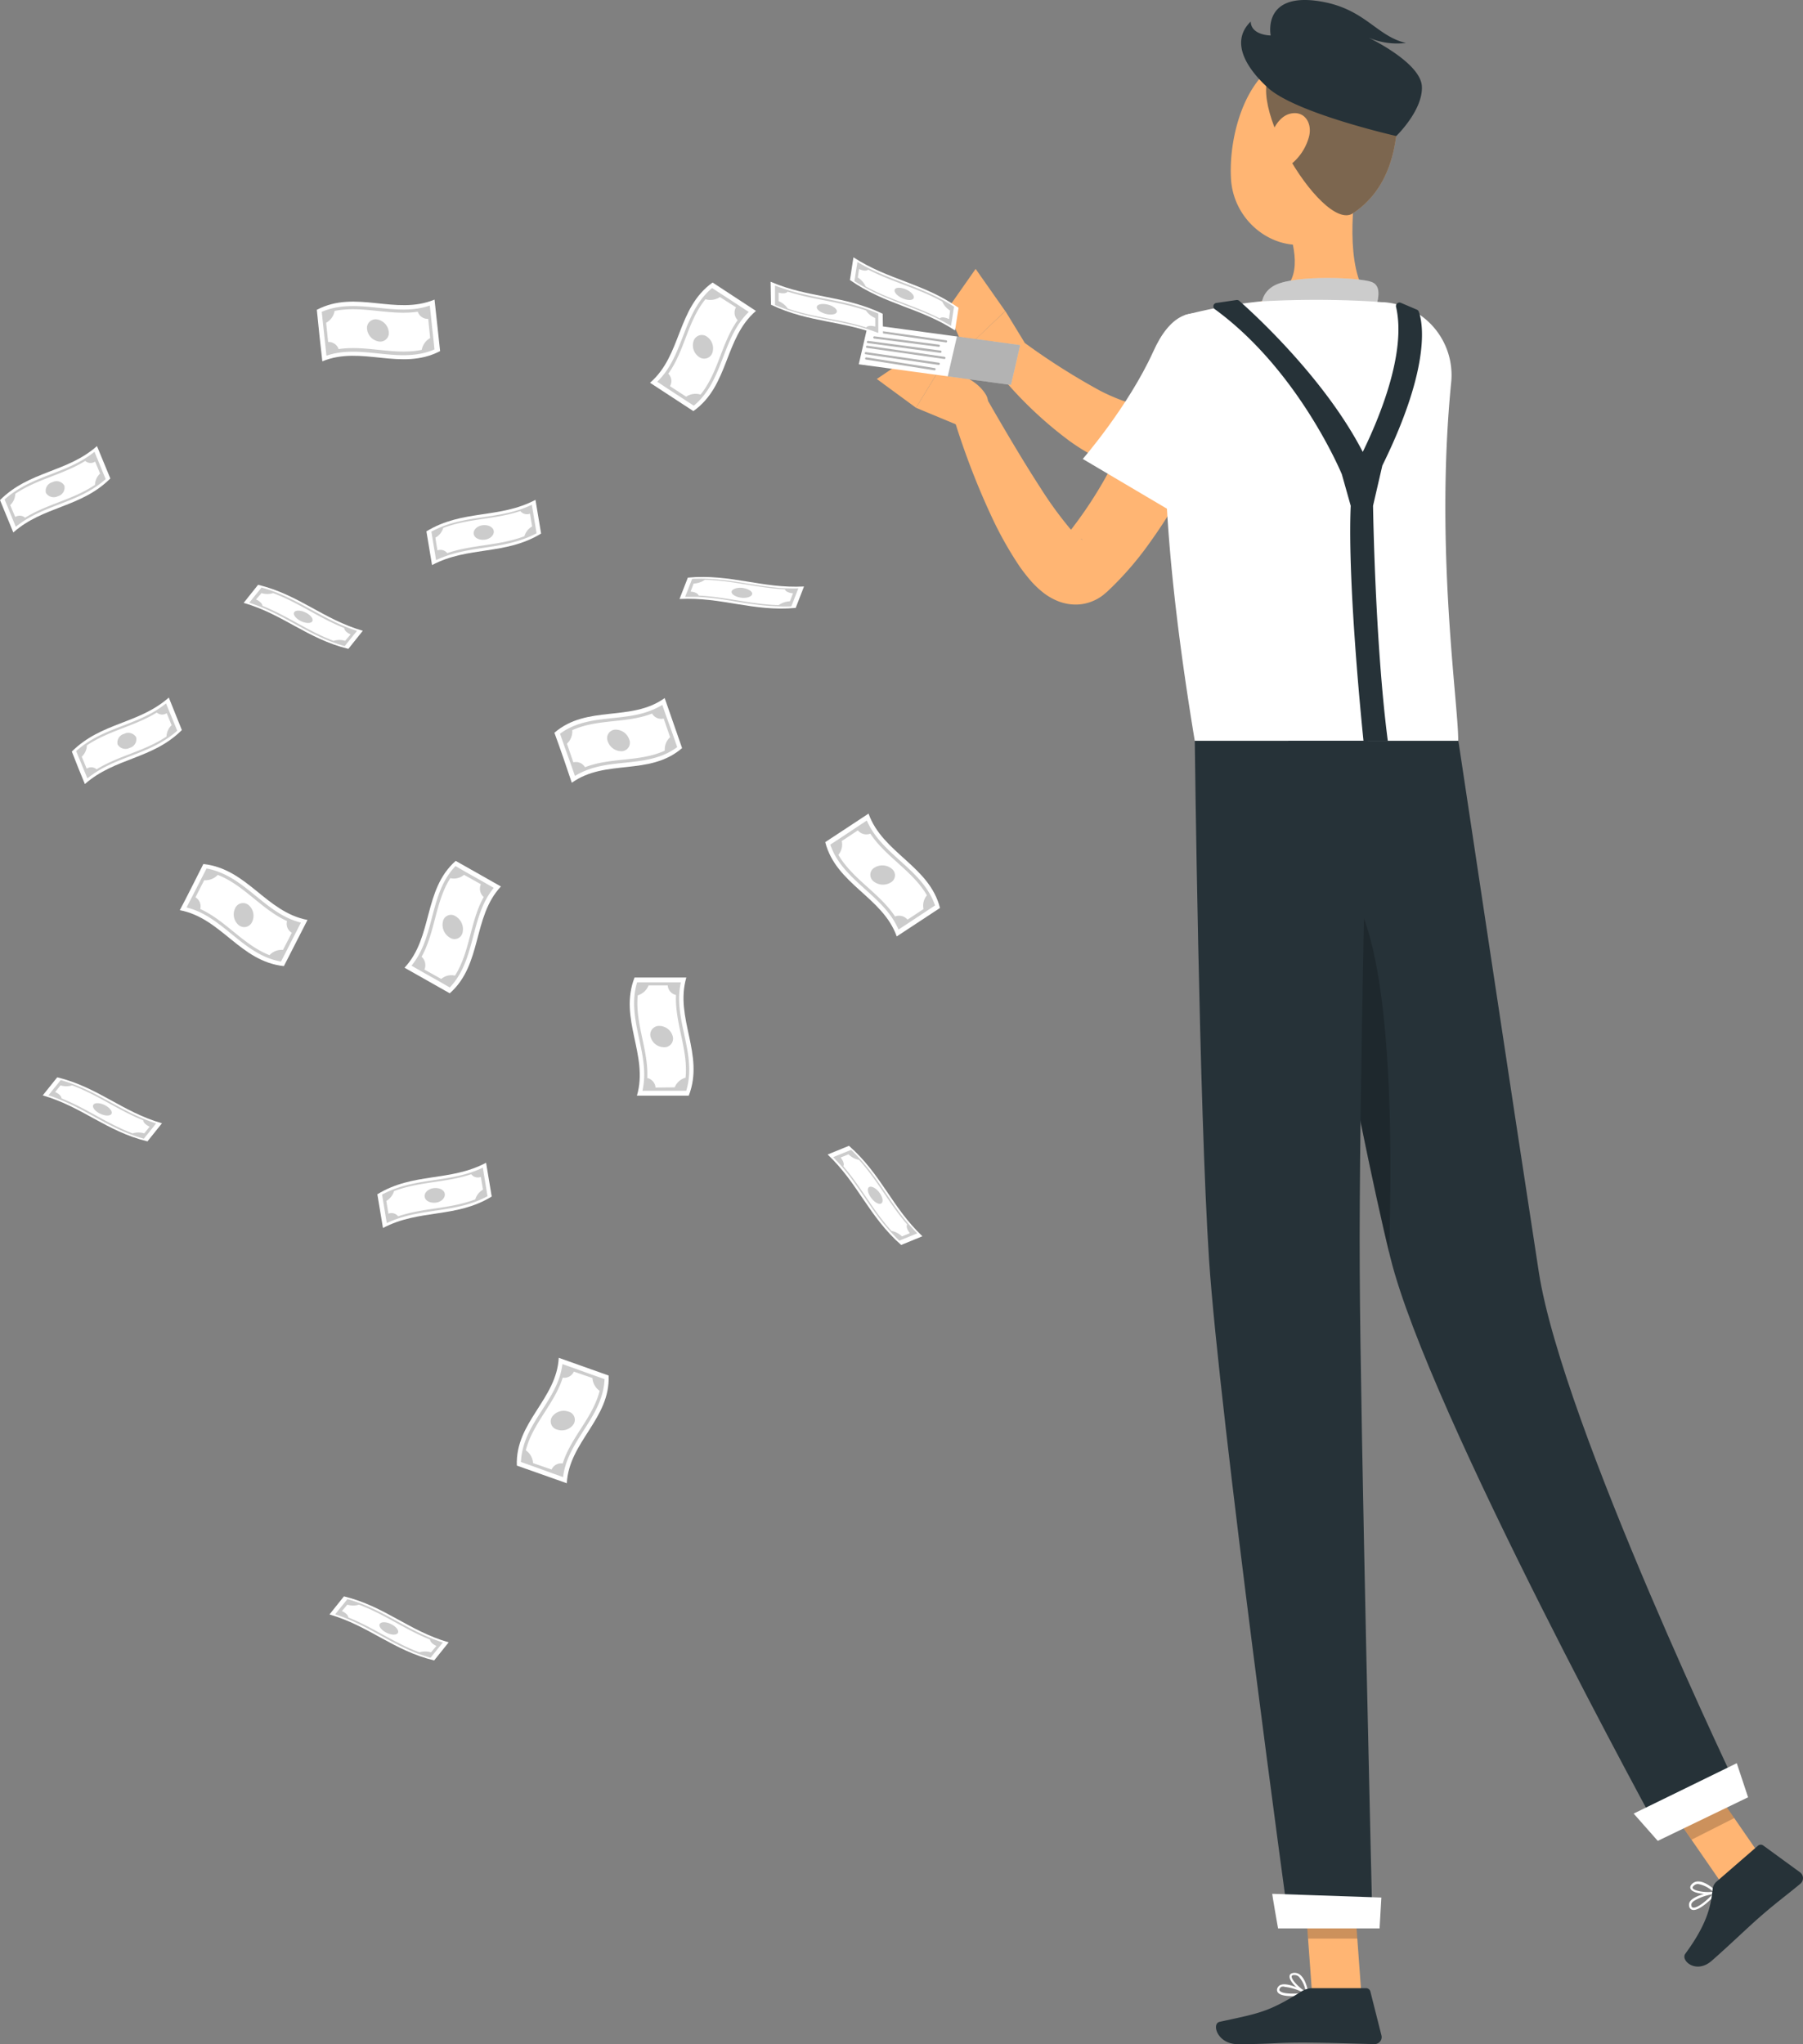 <svg id="Make_it_rain-rafiki" data-name="Make it rain-rafiki" xmlns="http://www.w3.org/2000/svg" width="320.295" height="363.113" viewBox="0 0 320.295 363.113">
  <rect x="0" y="0" width="320.295" height="363.113" fill="#808080" stroke="none"/>
  <g id="freepik--Character--inject-150" transform="translate(152.554 0)">
    <path id="Path_3471" data-name="Path 3471" d="M18.933,0c-1.068,6.4-1.966,18.125,2.648,22.4,0,0-1.557,6.5-13.454,6.5-13.079,0-6.443-6.5-6.443-6.5,7.091-1.7,6.739-7,5.352-11.977Z" transform="translate(69.622 31.153)" fill="#ffb573"/>
    <path id="Path_3472" data-name="Path 3472" d="M20.1,6.274C20.8,4,21.536,1.445,19.649.717c-2.091-.8-13.261-1.284-17.045.5S.275,7.49.275,7.49Z" transform="translate(71.474 49.378)" fill="#fff"/>
    <path id="Path_3473" data-name="Path 3473" d="M20.1,6.274C20.8,4,21.536,1.445,19.649.717c-2.091-.8-13.261-1.284-17.045.5S.275,7.49.275,7.49Z" transform="translate(71.474 49.378)" opacity="0.2"/>
    <path id="Path_3474" data-name="Path 3474" d="M2.73,2.1c-1.136,0-2.2-.148-2.591-.659a.8.8,0,0,1,0-.9A.988.988,0,0,1,.786.059C2.23-.339,5.332,1.4,5.468,1.48a.206.206,0,0,1-.045.386A16.369,16.369,0,0,1,2.73,2.1ZM1.3.411a1.556,1.556,0,0,0-.409,0A.579.579,0,0,0,.5.707c-.148.25-.091.386,0,.455.432.568,2.636.58,4.261.352A9.569,9.569,0,0,0,1.3.445Z" transform="translate(74.303 352.486)" fill="#fff"/>
    <path id="Path_3475" data-name="Path 3475" d="M3.177,3.938H3.1C2.029,3.472-.13,1.575.006.586c0-.227.182-.523.75-.58A1.557,1.557,0,0,1,1.892.359c1.136.92,1.455,3.273,1.466,3.409a.2.2,0,0,1-.08.193A.226.226,0,0,1,3.177,3.938ZM.9.393H.779C.4.393.393.586.381.632.3,1.222,1.767,2.711,2.87,3.359A4.989,4.989,0,0,0,1.631.666,1.136,1.136,0,0,0,.9.393Z" transform="translate(76.527 350.447)" fill="#fff"/>
    <path id="Path_3476" data-name="Path 3476" d="M10.227,20.261H1.477L0,0H8.75Z" transform="translate(79.055 333.92)" fill="#ffb573"/>
    <path id="Path_3477" data-name="Path 3477" d="M20.011,17.3l-8.057,3.17L0,3.17,8.057,0Z" transform="translate(141.304 314.034)" fill="#ffb573"/>
    <path id="Path_3478" data-name="Path 3478" d="M2.983,2.2c-.852.693-1.8,1.25-2.4,1.08a.784.784,0,0,1-.568-.716A1,1,0,0,1,.2,1.778C1.063.562,4.54.028,4.688,0a.193.193,0,0,1,.216.1.2.2,0,0,1,0,.227A15.071,15.071,0,0,1,2.983,2.2ZM.824,1.732a2.271,2.271,0,0,0-.284.284.579.579,0,0,0-.114.477c0,.3.17.364.261.386C1.37,3.062,3.074,1.743,4.176.516A9.181,9.181,0,0,0,.824,1.732Z" transform="translate(147.491 335.972)" fill="#fff"/>
    <path id="Path_3479" data-name="Path 3479" d="M4.638,2.126h-.08C3.422,2.41.615,2.24.093,1.376c-.125-.2-.182-.534.216-.932A1.511,1.511,0,0,1,1.445,0C2.888,0,4.6,1.717,4.672,1.785a.182.182,0,0,1,0,.193A.239.239,0,0,1,4.638,2.126ZM.7.695.6.774c-.261.261-.182.386-.159.432.318.523,2.375.8,3.614.625A4.988,4.988,0,0,0,1.422.456,1.023,1.023,0,0,0,.7.695Z" transform="translate(147.711 334.214)" fill="#fff"/>
    <path id="Path_3480" data-name="Path 3480" d="M5.761,6.524,13.091.171a.75.75,0,0,1,.955,0L20.534,4.9a1.284,1.284,0,0,1,.1,2.011c-2.6,2.17-3.977,3.1-7.2,5.9-1.977,1.716-5.875,5.466-8.613,7.841S-.727,20.592.171,19.364C4.2,13.887,4.716,10.705,5.023,7.842A2.057,2.057,0,0,1,5.761,6.524Z" transform="translate(146.668 327.681)" fill="#263238"/>
    <path id="Path_3481" data-name="Path 3481" d="M17.11,0h9.557a.784.784,0,0,1,.761.591l1.966,7.784a1.239,1.239,0,0,1-1.216,1.557c-3.409-.068-8.432-.261-12.772-.261-5.057,0-5.614.273-11.557.273-3.591,0-4.693-3.636-3.2-3.966C7.462,4.489,9.212,4.329,15.019.682A3.943,3.943,0,0,1,17.11,0Z" transform="translate(63.457 353.17)" fill="#263238"/>
    <path id="Path_3482" data-name="Path 3482" d="M36.658,0l-1.7,4.148c-.591,1.409-1.2,2.807-1.841,4.2-1.261,2.784-2.58,5.534-3.966,8.227a74.874,74.874,0,0,1-9.466,14.636l-.341.375-.17.193c0,.068,0,0,.08-.068l.159-.125a3.966,3.966,0,0,1,2.1-.784,3.148,3.148,0,0,1,1.5.227c.2.091.227.159.148.114a3.886,3.886,0,0,1-.955-.7c-.4-.375-.841-.841-1.273-1.341a67.443,67.443,0,0,1-5.17-7.125C12.42,16.818,9.2,11.307,6.068,5.864L0,8.386A134.294,134.294,0,0,0,6.966,26.852a64.777,64.777,0,0,0,5.1,9.091c.534.761,1.136,1.534,1.807,2.33A16.5,16.5,0,0,0,16.5,40.749a11.035,11.035,0,0,0,2.273,1.273,8.477,8.477,0,0,0,3.852.614,8.068,8.068,0,0,0,4.284-1.693l.375-.318.307-.261.25-.239.5-.477a57.382,57.382,0,0,0,6.92-8.136,91.061,91.061,0,0,0,5.489-8.636q2.489-4.415,4.545-8.966c.682-1.523,1.352-3.045,2-4.545s1.227-3.045,1.841-4.773Z" transform="translate(16.545 64.732)" fill="#ffb573"/>
    <path id="Path_3483" data-name="Path 3483" d="M67.09,0,49.84,6.023c-5.761,2-11.523,3.954-17.25,5.682-1.42.432-2.852.864-4.261,1.239l-1.068.3-.2.057h-.08a2.67,2.67,0,0,1-.841.057,11.364,11.364,0,0,1-3.068-.75A34.963,34.963,0,0,1,19.454,11,120.63,120.63,0,0,1,4.682,1.489L0,6.1A70.283,70.283,0,0,0,13.943,19.875a36.623,36.623,0,0,0,4.545,2.818,22.784,22.784,0,0,0,5.682,2.136,14.521,14.521,0,0,0,3.773.318l1.068-.1.557-.091.352-.068,1.193-.25c1.6-.307,3.148-.659,4.716-1.011,6.193-1.489,12.216-3.227,18.182-5.091s11.829-3.92,17.716-6.17Z" transform="translate(23.454 58.425)" fill="#ffb573"/>
    <path id="Path_3484" data-name="Path 3484" d="M10.613,5.591,7.2,0,0,6.818s3.045,3.977,7.284,4Z" transform="translate(18.841 55.255)" fill="#ffb573"/>
    <path id="Path_3485" data-name="Path 3485" d="M5.079,0,0,7.25l3.136,7.114,7.2-6.875Z" transform="translate(15.682 47.766)" fill="#ffb573"/>
    <path id="Path_3486" data-name="Path 3486" d="M37.829,12.609c-2.545,7.954-27.124,13.5-27.124,13.5L0,7.927S11.523,4.518,21.647.973C32.238-2.663,40.431,4.484,37.829,12.609Z" transform="translate(64.828 55.395)" fill="#fff"/>
    <path id="Path_3487" data-name="Path 3487" d="M3.522,2.718s-9,10.523,1.773,75.624H52.09c.091-6.307-4.193-34.09-1.239-63.737A12.988,12.988,0,0,0,38.942.422c-.7,0-1.42-.1-2.125-.136a173.337,173.337,0,0,0-19.9,0,86.793,86.793,0,0,0-13.4,2.432Z" transform="translate(54.397 53.264)" fill="#fff"/>
    <path id="Path_3488" data-name="Path 3488" d="M4.625.17c1.818,1.591,15.011,13.409,21.92,26.818C29.5,20.954,34.351,9.295,32.454,1.2a.625.625,0,0,1,.852-.7l2.852,1.216a.6.6,0,0,1,.329.341c.534,1.386,2.6,8.966-6.466,27.363l-1.648,7.136S28.726,60.942,31,78.339H26.681s-2.9-27.454-2.273-41.783h0l-1.58-5.6S15.261,12.59.3,1.659A.614.614,0,0,1,.568.522L4.079.011A.625.625,0,0,1,4.625.17Z" transform="translate(62.988 53.289)" fill="#263238"/>
    <path id="Path_3489" data-name="Path 3489" d="M30,9.166c3.17,7.841-9.659,28.727-9.659,28.727L0,25.87S8.057,16.6,12.5,6.837C18.5-6.606,27.409,2.848,30,9.166Z" transform="translate(39.795 55.657)" fill="#fff"/>
    <path id="Path_3490" data-name="Path 3490" d="M8.5,10.352,0,6.818,4.17,0s5.966.625,8.273,4.545a2.6,2.6,0,0,1-.716,3.409Z" transform="translate(10.17 65.618)" fill="#ffb573"/>
    <path id="Path_3491" data-name="Path 3491" d="M0,4.852,7.182,0l3.954,3.136L6.966,9.966Z" transform="translate(3.204 62.47)" fill="#ffb573"/>
    <path id="Path_3492" data-name="Path 3492" d="M0,7.079l27.045,3.67L28.681,3.67,1.636,0Z" transform="translate(0 57.63)" fill="#fff"/>
    <path id="Path_3493" data-name="Path 3493" d="M13.454,2.284a.194.194,0,0,0,.023-.386L.193,0a.193.193,0,1,0,0,.386l13.284,1.9Z" transform="translate(2.057 58.55)" opacity="0.3"/>
    <path id="Path_3494" data-name="Path 3494" d="M11.648,1.855a.194.194,0,0,0,.023-.386L.228,0A.193.193,0,0,0,0,.174.2.2,0,0,0,.171.39L11.625,1.855Z" transform="translate(2.579 59.751)" opacity="0.3"/>
    <path id="Path_3495" data-name="Path 3495" d="M13.035,2.125a.2.2,0,0,0,.193-.17.193.193,0,0,0-.17-.227L.195,0A.2.2,0,0,0,.138.4L13,2.125Z" transform="translate(1.476 60.55)" opacity="0.3"/>
    <path id="Path_3496" data-name="Path 3496" d="M13.921,2.365a.2.2,0,0,0,0-.4L.228,0A.2.2,0,0,0,0,.172a.2.2,0,0,0,.17.216L13.887,2.354Z" transform="translate(1.284 61.412)" opacity="0.3"/>
    <path id="Path_3497" data-name="Path 3497" d="M13.138,2.275a.193.193,0,0,0,.193-.17.2.2,0,0,0-.17-.227L.229,0A.2.2,0,0,0,0,.161a.2.2,0,0,0,.17.227L13.1,2.275Z" transform="translate(1.067 62.548)" opacity="0.3"/>
    <path id="Path_3498" data-name="Path 3498" d="M12.333,2.3a.2.2,0,0,0,.193-.17.193.193,0,0,0-.17-.227L.23,0A.216.216,0,0,0,0,.171.193.193,0,0,0,.174.4L12.3,2.3Z" transform="translate(1.133 63.481)" opacity="0.3"/>
    <path id="Path_3499" data-name="Path 3499" d="M0,7.091,11.238,8.613l1.636-7.079L1.636,0Z" transform="translate(15.807 59.766)" opacity="0.3"/>
    <path id="Path_3500" data-name="Path 3500" d="M0,0,.761,10.443H9.523L8.75,0Z" transform="translate(79.055 333.92)" opacity="0.2"/>
    <path id="Path_3501" data-name="Path 3501" d="M8.057,0,0,3.17l6.636,9.591L14.227,8.92Z" transform="translate(141.304 314.034)" opacity="0.2"/>
    <path id="Path_3502" data-name="Path 3502" d="M25.936,15.029c-2,8.386-2.739,13.42-7.807,16.9C10.5,37.176.63,31.154.05,22.268-.461,14.313,2.891,1.893,11.834.2a12.227,12.227,0,0,1,14.1,14.829Z" transform="translate(66.085 9.613)" fill="#ffb573"/>
    <path id="Path_3503" data-name="Path 3503" d="M15.433,27.065c7.863-5.261,7.75-14.5,8.182-19S10.308-2.343,2.251.963,9.933,30.747,15.433,27.065Z" transform="translate(72.361 10.826)" fill="#ffb573"/>
    <path id="Path_3504" data-name="Path 3504" d="M15.433,27.065c7.863-5.261,7.75-14.5,8.182-19S10.308-2.343,2.251.963,9.933,30.747,15.433,27.065Z" transform="translate(72.361 10.826)" fill="#263238" opacity="0.6"/>
    <path id="Path_3505" data-name="Path 3505" d="M7.359,4.171A9.386,9.386,0,0,1,3.87,9.307c-2.273,1.648-3.989,0-3.864-2.6C.131,4.433,1.45.762,3.961.114S7.984,1.671,7.359,4.171Z" transform="translate(72.629 20.096)" fill="#ffb573"/>
    <path id="Path_3506" data-name="Path 3506" d="M4.754,15.585C1.084,12.244-2.064,7.506,1.7,3.835,1.789,6.3,5.254,6.3,5.254,6.3S3.72-1.108,13.368.142c8.568,1.136,10.511,6.25,15.909,7.488a12.863,12.863,0,0,1-6.659-.955s9.227,4.386,9.488,8.625-4.545,8.863-4.545,8.863S9.732,20.13,4.754,15.585Z" transform="translate(67.926 0)" fill="#263238"/>
    <path id="Path_3507" data-name="Path 3507" d="M0,0S11.954,66.874,18.181,91.919C25,119.361,66.408,194.781,66.408,194.781l14.272-6.875s-31.931-66.34-36.158-93.5C39.977,64.931,30.227,0,30.227,0Z" transform="translate(76.294 131.606)" fill="#263238"/>
    <path id="Path_3508" data-name="Path 3508" d="M2.579.109C14.125,2.382,14.2,45.177,13.488,67.154,9.7,51.586,3.954,21.632,0,.371A3.909,3.909,0,0,1,2.579.109Z" transform="translate(80.714 155.325)" opacity="0.2"/>
    <path id="Path_3509" data-name="Path 3509" d="M0,0S.773,65.419,2.534,92.112c1.829,27.75,14.272,118.623,14.272,118.623H31.579S29.42,121.486,29.306,94.226C29.124,64.51,30.761,0,30.761,0Z" transform="translate(59.692 131.606)" fill="#263238"/>
    <path id="Path_3510" data-name="Path 3510" d="M0,8.954,4.284,13.8,20.329,6.057,18.318,0Z" transform="translate(137.657 313.205)" fill="#fff"/>
    <path id="Path_3511" data-name="Path 3511" d="M0,0C-.065,0,1.026,6.148,1.026,6.148H19.06L19.378.659Z" transform="translate(73.462 336.409)" fill="#fff"/>
  </g>
  <g id="freepik--Money--inject-150" transform="translate(0 45.709)">
    <path id="Path_3512" data-name="Path 3512" d="M.977,10.966C7.954,8.091,14.92,12.773,21.9,9.148Q21.4,4.6,20.909,0C13.932,2.875,6.966-1.818,0,1.807Q.443,6.364.977,10.966Z" transform="translate(56.283 7.511)" fill="#fff"/>
    <path id="Path_3513" data-name="Path 3513" d="M2.284.4C7.17-.614,12.045,1.25,16.932.545A13.056,13.056,0,0,0,19.2,0l.239,2.273c.114,1.136.227,2.17.352,3.25.08.75.159,1.489.227,2.273a11.874,11.874,0,0,1-2.273.716C12.863,9.523,7.977,7.659,3.1,8.363A12.818,12.818,0,0,0,.83,8.909L.591,6.636C.466,5.5.352,4.466.239,3.386L0,1.114A11.977,11.977,0,0,1,2.284.4ZM1.148,6.477A1.829,1.829,0,0,1,2.989,7.738c4.932-.75,9.863,1.136,14.772.136a3.034,3.034,0,0,1,1.5-2.1c-.114-1.136-.239-2.273-.352-3.409a1.852,1.852,0,0,1-1.852-1.273C12.125,1.841,7.2-.045,2.284.955a2.966,2.966,0,0,1-1.5,2.1c.114,1.148.227,2.284.352,3.42Z" transform="translate(57.158 8.568)" opacity="0.2"/>
    <path id="Path_3514" data-name="Path 3514" d="M.023,1.8A2.489,2.489,0,0,0,2.148,3.945,1.523,1.523,0,0,0,3.864,2.173,2.511,2.511,0,0,0,1.739.014,1.534,1.534,0,0,0,.023,1.8Z" transform="translate(65.192 11.009)" opacity="0.2"/>
    <path id="Path_3515" data-name="Path 3515" d="M1,11.591c6.432-3.409,12.943-1.682,19.375-5.6q-.511-2.966-1-5.989C12.932,3.409,6.42,1.682,0,5.6Q.5,8.568,1,11.591Z" transform="translate(75.749 43.079)" fill="#fff"/>
    <path id="Path_3516" data-name="Path 3516" d="M2.08,3.807C6.625,2.1,11.17,2.352,15.716.852A18.423,18.423,0,0,0,17.841,0c.08.489.17.977.25,1.477.114.7.227,1.42.352,2.125l.239,1.466a16.853,16.853,0,0,1-2.136.954C12,7.727,7.454,7.488,2.966,8.988a18.575,18.575,0,0,0-2.136.852L.591,8.363c-.114-.7-.239-1.42-.352-2.125L0,4.773a18.59,18.59,0,0,1,2.08-.966Zm-1,4.307a1.5,1.5,0,0,1,1.727.477c4.545-1.545,9.159-1.273,13.716-3a2.966,2.966,0,0,1,1.364-1.739c-.114-.739-.239-1.477-.364-2.273A1.489,1.489,0,0,1,15.8,1.114c-4.545,1.534-9.148,1.273-13.7,3A2.886,2.886,0,0,1,.716,5.841C.83,6.682.955,7.42,1.08,8.113Z" transform="translate(76.635 43.954)" opacity="0.2"/>
    <path id="Path_3517" data-name="Path 3517" d="M.012,1.578c.114.716,1,1.136,1.989,1.011s1.693-.852,1.58-1.557S2.58-.1,1.592.021-.1.874.012,1.578Z" transform="translate(84.134 47.569)" opacity="0.2"/>
    <path id="Path_3518" data-name="Path 3518" d="M0,3.911C7.477,3.525,12.954,6.184,20.636,5.5c.489-1.261.989-2.523,1.477-3.807C14.636,2.082,9.159-.577,1.477.116.989,1.377.5,2.639,0,3.911Z" transform="translate(120.714 56.781)" fill="#fff"/>
    <path id="Path_3519" data-name="Path 3519" d="M3.659.013C8.636.149,12.852,1.445,17.75,1.706c.761,0,1.557.057,2.364,0-.125.307-.239.625-.364.932s-.352.9-.523,1.352-.25.614-.364.92a21.5,21.5,0,0,1-2.42,0C11.466,4.774,7.261,3.479,2.364,3.229H0C.114,2.911.239,2.6.364,2.3S.716,1.388.886.945,1.125.32,1.25.013C2.08,0,2.875-.01,3.659.013ZM.943,2.286c.83.068,1.375.364,1.443.716,4.954.239,9.2,1.557,14.227,1.693a3.75,3.75,0,0,1,2-.682L19.159,2.6c-.83-.08-1.364-.375-1.432-.716C12.773,1.638,8.523.32,3.5.195a3.716,3.716,0,0,1-2,.67c-.182.534-.375,1-.557,1.477Z" transform="translate(121.714 57.088)" opacity="0.2"/>
    <path id="Path_3520" data-name="Path 3520" d="M.03.6c-.182.455.489.943,1.477,1.136s1.954-.08,2.136-.534S3.166.267,2.166.062.189.187.03.6Z" transform="translate(129.957 58.698)" opacity="0.2"/>
    <path id="Path_3521" data-name="Path 3521" d="M0,17.807C5.682,12.9,4.716,4.568,11.113,0l7.7,5.045C13.136,9.943,14.1,18.284,7.7,22.841Z" transform="translate(115.475 4.477)" fill="#fff"/>
    <path id="Path_3522" data-name="Path 3522" d="M8.193,19.17c3.125-3.886,3.682-9.091,6.523-13.113A13.455,13.455,0,0,1,16.25,4.25L14.363,3.011,11.625,1.227,9.738,0A13.34,13.34,0,0,0,8.057,1.727c-3.114,3.9-3.67,9.091-6.523,13.125A14.111,14.111,0,0,1,0,16.647l1.864,1.239L4.6,19.67,6.489,20.9a12.033,12.033,0,0,0,1.7-1.727ZM2.261,17.432a1.841,1.841,0,0,0-.3-2.216c2.92-4.045,3.409-9.307,6.6-13.227A3,3,0,0,0,11.125,1.6l2.864,1.829a1.864,1.864,0,0,0,.3,2.273c-2.909,4.045-3.409,9.307-6.6,13.227a3,3,0,0,0-2.557.375Z" transform="translate(116.759 5.454)" opacity="0.2"/>
    <path id="Path_3523" data-name="Path 3523" d="M1.092,3.9A2.489,2.489,0,0,1,.138,1.03,1.534,1.534,0,0,1,2.5.3a2.511,2.511,0,0,1,.954,2.875A1.534,1.534,0,0,1,1.092,3.9Z" transform="translate(123.088 13.799)" opacity="0.2"/>
    <path id="Path_3524" data-name="Path 3524" d="M3.091,15.045c6-4.307,13.772-1.136,19.591-6.159L19.591,0C13.591,4.307,5.818,1.136,0,6.159,1.08,9.1,2.1,12.068,3.091,15.045Z" transform="translate(98.487 78.294)" fill="#fff"/>
    <path id="Path_3525" data-name="Path 3525" d="M2.034,3.92C6.466,1.9,11.579,2.784,16.091,1.011A12.5,12.5,0,0,0,18.17,0c.25.727.5,1.455.761,2.182l1.136,3.148.75,2.17a11.365,11.365,0,0,1-2.034,1.193c-4.443,2.023-9.557,1.136-14.057,2.9a12.592,12.592,0,0,0-2.079,1.023l-.761-2.182L.75,7.273,0,5.114A11.362,11.362,0,0,1,2.034,3.92Zm.33,6.273a1.875,1.875,0,0,1,2.068.875c4.545-1.773,9.7-.9,14.181-2.943a2.954,2.954,0,0,1,.943-2.4c-.386-1.136-.773-2.2-1.136-3.307a1.864,1.864,0,0,1-2.068-.886c-4.545,1.784-9.7.909-14.182,2.954a2.955,2.955,0,0,1-.943,2.4Z" transform="translate(99.487 79.51)" opacity="0.2"/>
    <path id="Path_3526" data-name="Path 3526" d="M.133,2.129A2.557,2.557,0,0,0,2.678,3.822,1.5,1.5,0,0,0,3.906,1.7,2.545,2.545,0,0,0,1.372,0,1.511,1.511,0,0,0,.133,2.129Z" transform="translate(107.854 83.904)" opacity="0.2"/>
    <path id="Path_3527" data-name="Path 3527" d="M2.318,15.363c5.364-4.716,11.988-4.375,17.227-9.591L17.227,0C11.863,4.727,5.239,4.375,0,9.591Q1.125,12.5,2.318,15.363Z" transform="translate(12.761 78.203)" fill="#fff"/>
    <path id="Path_3528" data-name="Path 3528" d="M1.807,7.057C5.739,4.42,10.136,3.716,14.113,1.3A17.6,17.6,0,0,0,15.966,0c.182.477.375.943.568,1.409.284.682.568,1.364.841,2.045l.579,1.4a17.049,17.049,0,0,1-1.818,1.409C12.216,8.9,7.807,9.591,3.829,12.023a19.318,19.318,0,0,0-1.841,1.3l-.579-1.409L.568,9.863C.375,9.4.182,8.932,0,8.466A18.514,18.514,0,0,1,1.807,7.057ZM1.864,11.6a1.432,1.432,0,0,1,1.761.114c4.011-2.477,8.466-3.17,12.42-5.829a2.909,2.909,0,0,1,.909-2.011l-.875-2.136a1.432,1.432,0,0,1-1.761-.114C10.307,4.1,5.852,4.8,1.9,7.454A2.864,2.864,0,0,1,.989,9.466Z" transform="translate(13.534 79.237)" opacity="0.2"/>
    <path id="Path_3529" data-name="Path 3529" d="M.042,2.075a1.625,1.625,0,0,0,2.148.591A1.579,1.579,0,0,0,3.326.78,1.625,1.625,0,0,0,1.178.189,1.58,1.58,0,0,0,.042,2.075Z" transform="translate(20.856 84.469)" opacity="0.2"/>
    <path id="Path_3530" data-name="Path 3530" d="M0,3.216c7.045,2.023,11.273,6.364,18.6,8.17.841-1.068,1.7-2.148,2.568-3.216C14.125,6.136,9.9,1.8,2.568,0Z" transform="translate(43.283 58.169)" fill="#fff"/>
    <path id="Path_3531" data-name="Path 3531" d="M4.454.739C9,2.466,12.5,5.068,16.954,6.9c.693.284,1.42.545,2.182.8l-.636.784-.92,1.136-.625.784c-.784-.216-1.523-.466-2.273-.739C10.136,7.932,6.625,5.318,2.182,3.5,1.477,3.216.75,2.943,0,2.7L.625,1.92,1.545.784,2.182,0C2.989.227,3.739.466,4.454.739ZM1.2,2.114c.739.341,1.136.807,1.136,1.136,4.545,1.83,8.023,4.466,12.625,6.216a3.534,3.534,0,0,1,2.068,0L18,8.329c-.75-.33-1.136-.8-1.136-1.136C12.318,5.375,8.852,2.727,4.239.989a3.409,3.409,0,0,1-2.068,0Z" transform="translate(44.283 58.658)" opacity="0.2"/>
    <path id="Path_3532" data-name="Path 3532" d="M.1.241C-.218.616.248,1.309,1.112,1.786s1.829.545,2.136.17S3.112.888,2.237.411.407-.134.1.241Z" transform="translate(52.194 62.758)" opacity="0.2"/>
    <path id="Path_3533" data-name="Path 3533" d="M0,18.977C5.1,13.534,3.273,5.148,9.091,0l8.034,4.545c-5.091,5.443-3.261,13.829-9.091,18.977Z" transform="translate(71.862 107.214)" fill="#fff"/>
    <path id="Path_3534" data-name="Path 3534" d="M8.261,19.681c2.648-4.2,2.67-9.534,5.034-13.852a12.818,12.818,0,0,1,1.318-1.955L12.636,2.739l-2.852-1.6L7.818,0A12.031,12.031,0,0,0,6.352,1.886C3.7,6.091,3.693,11.42,1.318,15.738A12.818,12.818,0,0,1,0,17.693l1.977,1.136,2.852,1.6L6.8,21.568A12.035,12.035,0,0,0,8.261,19.681ZM2.3,18.386a1.989,1.989,0,0,0-.511-2.273c2.432-4.341,2.42-9.727,5.1-13.966a2.784,2.784,0,0,0,2.443-.591l2.989,1.67A1.966,1.966,0,0,0,12.829,5.5c-2.432,4.341-2.42,9.727-5.1,13.966a2.75,2.75,0,0,0-2.443.591Z" transform="translate(73.101 108.134)" opacity="0.2"/>
    <path id="Path_3535" data-name="Path 3535" d="M1.281,4.04A2.636,2.636,0,0,1,.065,1.2,1.455,1.455,0,0,1,2.337.268,2.648,2.648,0,0,1,3.565,3.108a1.466,1.466,0,0,1-2.284.932Z" transform="translate(78.616 116.798)" opacity="0.2"/>
    <path id="Path_3536" data-name="Path 3536" d="M0,8.2C7.409,9.613,10.67,17.3,18.488,18.136l4.193-8.2C15.272,8.523,12,.841,4.182,0,2.8,2.727,1.455,5.454,0,8.2Z" transform="translate(31.943 107.771)" fill="#fff"/>
    <path id="Path_3537" data-name="Path 3537" d="M5.863.67c4.636,1.818,7.7,6.057,12.17,8.136a12.965,12.965,0,0,0,2.273.807l-1.023,2.011c-.5.977-1,1.943-1.489,2.92l-1.023,1.989a12.5,12.5,0,0,1-2.329-.659C9.807,14.045,6.75,9.807,2.273,7.727A12.967,12.967,0,0,0,0,6.92c.341-.67.682-1.341,1.034-2.011L2.523,2,3.545,0A11.636,11.636,0,0,1,5.863.67ZM1.579,5.125A1.841,1.841,0,0,1,2.42,7.193c4.545,2.068,7.625,6.364,12.307,8.2a2.977,2.977,0,0,1,2.4-.932l1.568-3.045a1.841,1.841,0,0,1-.852-2.079C13.3,7.273,10.227,2.977,5.534,1.136a2.977,2.977,0,0,1-2.4.943C2.614,3.091,2.091,4.1,1.579,5.125Z" transform="translate(33.147 108.566)" opacity="0.2"/>
    <path id="Path_3538" data-name="Path 3538" d="M.249.926a2.5,2.5,0,0,0,.6,2.966A1.534,1.534,0,0,0,3.26,3.347,2.5,2.5,0,0,0,2.669.381,1.534,1.534,0,0,0,.249.926Z" transform="translate(41.523 114.708)" opacity="0.2"/>
    <path id="Path_3539" data-name="Path 3539" d="M1,11.591C7.443,8.182,13.943,9.909,20.318,6c-.33-1.989-.67-3.989-1-6C12.875,3.409,6.375,1.693,0,5.6.33,7.579.67,9.579,1,11.591Z" transform="translate(67.033 160.838)" fill="#fff"/>
    <path id="Path_3540" data-name="Path 3540" d="M2.125,3.807C6.67,2.1,11.216,2.352,15.761.852A18.573,18.573,0,0,0,17.9,0l.239,1.477c.114.7.239,1.42.352,2.125l.239,1.466a19.52,19.52,0,0,1-2.125.966c-4.545,1.7-9.091,1.455-13.636,2.955a18.424,18.424,0,0,0-2.125.852C.75,9.352.67,8.864.591,8.363c-.114-.7-.227-1.42-.352-2.125L0,4.773a19.523,19.523,0,0,1,2.125-.966Zm-1,4.364a1.489,1.489,0,0,1,1.727.466c4.545-1.534,9.091-1.273,13.7-3a2.932,2.932,0,0,1,1.375-1.727l-.375-2.273a1.477,1.477,0,0,1-1.716-.477c-4.545,1.534-9.159,1.273-13.716,3A2.966,2.966,0,0,1,.761,5.9C.875,6.682,1,7.4,1.125,8.17Z" transform="translate(67.874 161.713)" opacity="0.2"/>
    <path id="Path_3541" data-name="Path 3541" d="M.014,1.579C.128,2.295,1.026,2.715,2,2.6S3.7,1.749,3.594,1.033s-1-1.136-2-1.011S-.111.874.014,1.579Z" transform="translate(75.427 165.327)" opacity="0.2"/>
    <path id="Path_3542" data-name="Path 3542" d="M0,1.545C5.432,6.7,7.273,12.511,13.057,17.613l3.773-1.545C11.4,10.909,9.568,5.1,3.784,0Z" transform="translate(147.031 157.827)" fill="#fff"/>
    <path id="Path_3543" data-name="Path 3543" d="M4.875,1.739C8.2,5.443,10.159,9.4,13.341,13.1c.5.58,1.034,1.136,1.6,1.739l-.932.375-1.341.545-.92.375c-.6-.568-1.136-1.136-1.682-1.727C6.739,10.7,4.784,6.761,1.6,3.045,1.1,2.454.568,1.909,0,1.3L.932.92,2.273.375,3.193,0C3.8.579,4.352,1.159,4.875,1.739ZM1.318,1.364c.523.648.682,1.25.477,1.545C5.023,6.67,6.989,10.659,10.352,14.4a3.647,3.647,0,0,1,1.864.977l1.409-.568c-.523-.648-.682-1.25-.466-1.534C9.92,9.511,7.954,5.523,4.6,1.784A3.7,3.7,0,0,1,2.727.8Z" transform="translate(148.009 158.543)" opacity="0.2"/>
    <path id="Path_3544" data-name="Path 3544" d="M.285.034c-.455.182-.352,1,.216,1.83S1.9,3.227,2.342,3s.352-1-.2-1.829S.739-.136.285.034Z" transform="translate(154.167 165.088)" opacity="0.2"/>
    <path id="Path_3545" data-name="Path 3545" d="M1.279,20.988C3.392,13.75-2.005,7.352.858,0h9.2c-2.114,7.239,3.284,13.636.432,20.988Z" transform="translate(111.867 127.93)" fill="#fff"/>
    <path id="Path_3546" data-name="Path 3546" d="M9.722,16.909c.489-4.966-1.9-9.625-1.716-14.557A14.177,14.177,0,0,1,8.3,0H.529A12.6,12.6,0,0,0,.064,2.364c-.477,4.966,1.9,9.625,1.716,14.545a14.022,14.022,0,0,1-.3,2.352H9.257A12.784,12.784,0,0,0,9.722,16.909ZM3.8,18.693a1.864,1.864,0,0,0-1.466-1.7C2.575,12.011.143,7.318.643,2.307A2.989,2.989,0,0,0,2.564.545H5.973A1.841,1.841,0,0,0,7.438,2.239c-.227,4.989,2.193,9.682,1.7,14.693a2.921,2.921,0,0,0-1.932,1.716Z" transform="translate(112.65 128.793)" opacity="0.2"/>
    <path id="Path_3547" data-name="Path 3547" d="M2.407,3.786A2.489,2.489,0,0,1,.044,1.911,1.546,1.546,0,0,1,1.623,0,2.511,2.511,0,0,1,4,1.888a1.534,1.534,0,0,1-1.591,1.9Z" transform="translate(115.522 136.53)" opacity="0.2"/>
    <path id="Path_3548" data-name="Path 3548" d="M8.884,22.284c.386-7.375,7.738-11.432,7.432-19.136L7.452,0C7.066,7.375-.3,11.443.009,19.147Z" transform="translate(91.807 195.485)" fill="#fff"/>
    <path id="Path_3549" data-name="Path 3549" d="M.341,15.057C1.477,10.329,5.386,6.863,6.863,2.273A11.923,11.923,0,0,0,7.363,0L9.545.773l3.148,1.136,2.159.761a11.98,11.98,0,0,1-.341,2.341C13.307,9.738,9.466,13.2,7.988,17.8a11.459,11.459,0,0,0-.5,2.273L5.307,19.3,2.159,18.159,0,17.386A11.984,11.984,0,0,1,.341,15.057Zm5.1,3.67A1.864,1.864,0,0,1,7.42,17.659c1.443-4.648,5.364-8.136,6.557-12.909A2.988,2.988,0,0,1,12.7,2.477l-3.3-1.136A1.852,1.852,0,0,1,7.42,2.409C5.977,7.057,2.068,10.545.864,15.318a2.966,2.966,0,0,1,1.284,2.273Z" transform="translate(92.544 196.599)" opacity="0.2"/>
    <path id="Path_3550" data-name="Path 3550" d="M1.13,3.336a2.557,2.557,0,0,0,2.909-.92A1.5,1.5,0,0,0,3.152.143a2.545,2.545,0,0,0-2.909.92A1.5,1.5,0,0,0,1.13,3.336Z" transform="translate(97.834 204.899)" opacity="0.2"/>
    <path id="Path_3551" data-name="Path 3551" d="M2.364,15.341c5.364-4.727,12-4.375,17.238-9.591-.8-1.909-1.58-3.818-2.375-5.75C11.875,4.716,5.239,4.375,0,9.591.784,11.5,1.579,13.409,2.364,15.341Z" transform="translate(0 33.534)" fill="#fff"/>
    <path id="Path_3552" data-name="Path 3552" d="M1.818,7.057c3.92-2.636,8.329-3.341,12.307-5.773A17.352,17.352,0,0,0,15.966,0l.58,1.409.83,2.045.58,1.4a17.372,17.372,0,0,1-1.818,1.409C12.216,8.9,7.807,9.591,3.829,12.023a17.482,17.482,0,0,0-1.841,1.3l-.58-1.409L.579,9.863,0,8.466A15.909,15.909,0,0,1,1.818,7.057ZM1.875,11.6a1.432,1.432,0,0,1,1.761.114c4-2.477,8.454-3.17,12.42-5.841a2.863,2.863,0,0,1,.9-2c-.284-.716-.58-1.432-.875-2.136a1.432,1.432,0,0,1-1.761-.114C10.318,4.1,5.863,4.8,1.9,7.454A2.909,2.909,0,0,1,1,9.466c.284.7.58,1.409.9,2.125Z" transform="translate(0.818 34.545)" opacity="0.2"/>
    <path id="Path_3553" data-name="Path 3553" d="M.044,2.074a1.614,1.614,0,0,0,2.136.591A1.58,1.58,0,0,0,3.317.779,1.614,1.614,0,0,0,1.18.188,1.568,1.568,0,0,0,.044,2.074Z" transform="translate(8.115 39.766)" opacity="0.2"/>
    <path id="Path_3554" data-name="Path 3554" d="M0,3.216c7.057,2.034,11.273,6.375,18.6,8.17L21.181,8.17C14.125,6.148,9.909,1.807,2.579,0Z" transform="translate(7.591 145.656)" fill="#fff"/>
    <path id="Path_3555" data-name="Path 3555" d="M4.454.75C9,2.466,12.5,5.079,16.954,6.9c.693.3,1.42.557,2.17.8-.2.273-.42.534-.625.8l-.92,1.136-.625.784c-.784-.216-1.534-.466-2.273-.739-4.545-1.727-8.045-4.341-12.5-6.159C1.489,3.227.761,2.955,0,2.716c.216-.261.432-.523.636-.8L1.557.784,2.182,0C2.989.239,3.727.477,4.454.75ZM1.193,2.125c.75.341,1.136.8,1.136,1.136,4.545,1.829,8.011,4.466,12.625,6.216a3.409,3.409,0,0,1,2.068,0l.954-1.193c-.739-.341-1.136-.8-1.136-1.136C12.3,5.318,8.829,2.682,4.216.943a3.409,3.409,0,0,1-2.068,0Z" transform="translate(8.602 146.145)" opacity="0.2"/>
    <path id="Path_3556" data-name="Path 3556" d="M.1.245C-.211.62.243,1.314,1.118,1.791s1.83.545,2.136.17S3.107.893,2.243.416.4-.141.1.245Z" transform="translate(16.506 150.252)" opacity="0.2"/>
    <path id="Path_3557" data-name="Path 3557" d="M0,3.216c7.045,2.034,11.273,6.375,18.591,8.17L21.17,8.17C14.125,6.148,9.9,1.807,2.568,0,1.716,1.068.864,2.148,0,3.216Z" transform="translate(58.533 237.859)" fill="#fff"/>
    <path id="Path_3558" data-name="Path 3558" d="M4.443.739c4.545,1.727,8.045,4.341,12.5,6.159.693.3,1.42.557,2.182.8l-.636.8-.92,1.136-.625.784c-.784-.227-1.523-.477-2.273-.739C10.125,7.943,6.625,5.329,2.17,3.511c-.693-.3-1.42-.557-2.17-.8l.625-.8L1.545.784,2.17,0C2.977.227,3.727.477,4.443.739ZM1.193,2.125c.739.341,1.136.8,1.136,1.136,4.545,1.829,8.023,4.466,12.625,6.2a3.546,3.546,0,0,1,2.068,0l.966-1.136c-.75-.341-1.136-.8-1.136-1.136C12.307,5.364,8.841,2.727,4.227.989a3.545,3.545,0,0,1-2.068,0Z" transform="translate(59.544 238.348)" opacity="0.2"/>
    <path id="Path_3559" data-name="Path 3559" d="M.1.245C-.211.62.243,1.3,1.118,1.791s1.83.545,2.136.17S3.107.893,2.243.416.459-.141.1.245Z" transform="translate(67.392 242.455)" opacity="0.2"/>
    <path id="Path_3560" data-name="Path 3560" d="M12.7,21.818C10.2,14.8,1.92,12.568,0,5.068L7.693,0c2.489,7.023,10.784,9.261,12.693,16.761Z" transform="translate(146.6 98.816)" fill="#fff"/>
    <path id="Path_3561" data-name="Path 3561" d="M17.6,12.909c-2.511-4.284-7.227-6.75-9.977-10.841A12.5,12.5,0,0,1,6.488,0L4.6,1.25,1.875,3.057,0,4.284A13.183,13.183,0,0,0,1,6.466C3.523,10.75,8.238,13.2,10.988,17.3a12.977,12.977,0,0,1,1.136,2.068l1.886-1.239,2.727-1.807,1.875-1.239a12.237,12.237,0,0,0-1.011-2.17Zm-3.886,4.7a1.966,1.966,0,0,0-2.216-.568C8.761,12.886,3.966,10.42,1.432,6.091a2.784,2.784,0,0,0,.6-2.443L4.9,1.75a1.943,1.943,0,0,0,2.216.58C9.852,6.489,14.636,8.943,17.17,13.284a2.8,2.8,0,0,0-.6,2.443Z" transform="translate(147.497 100.044)" opacity="0.2"/>
    <path id="Path_3562" data-name="Path 3562" d="M3.625,3.028A2.648,2.648,0,0,1,.546,2.812,1.466,1.466,0,0,1,.75.392,2.636,2.636,0,0,1,3.83.619a1.455,1.455,0,0,1-.2,2.409Z" transform="translate(154.611 108.016)" opacity="0.2"/>
    <path id="Path_3563" data-name="Path 3563" d="M19.977,9.761C13.091,6.807,7.034,7.4.068,4.079L0,0C6.886,2.955,12.943,2.364,19.909,5.682Z" transform="translate(136.895 4.341)" fill="#fff"/>
    <path id="Path_3564" data-name="Path 3564" d="M16.057,4.091C11.352,2.489,6.966,2.25,2.273.784,1.534.557.8.3,0,0V3.443c.761.33,1.5.614,2.273.864,4.716,1.6,9.091,1.852,13.8,3.318.727.227,1.477.489,2.273.784V4.966C17.557,4.636,16.807,4.352,16.057,4.091Zm1.75,3.182c-.807-.216-1.42-.125-1.6.17C11.477,5.954,7.034,5.716,2.273,4.091A3.7,3.7,0,0,0,.636,2.761V1.25c.8.216,1.409.125,1.591-.182,4.739,1.5,9.17,1.739,13.932,3.352A3.58,3.58,0,0,0,17.8,5.761Z" transform="translate(137.679 5.023)" opacity="0.2"/>
    <path id="Path_3565" data-name="Path 3565" d="M3.591,1.294c0,.489-.784.716-1.773.523S.012,1.067,0,.59.773-.126,1.773.067,3.568.817,3.591,1.294Z" transform="translate(145.088 8.285)" opacity="0.2"/>
    <path id="Path_3566" data-name="Path 3566" d="M18.67,12.988C12.375,8.909,6.307,8.443,0,4.034.2,2.7.42,1.352.625,0,6.909,4.079,12.988,4.545,19.3,8.966,19.079,10.3,18.875,11.636,18.67,12.988Z" transform="translate(150.986 0)" fill="#fff"/>
    <path id="Path_3567" data-name="Path 3567" d="M15.625,6.727C11.25,4.352,6.954,3.318,2.591,1.136,1.909.8,1.216.409.523,0A7.416,7.416,0,0,1,.375.989C.33,1.318.227,1.943.159,2.42s-.1.659-.159.989q1.045.682,2.079,1.227c4.375,2.375,8.67,3.409,13.034,5.591.682.352,1.375.739,2.068,1.136a7.416,7.416,0,0,1,.148-.989c.045-.33.148-.955.216-1.432s.1-.659.159-.989Q16.665,7.29,15.625,6.727Zm1.136,3.409c-.75-.352-1.375-.364-1.6-.1C10.75,7.761,6.409,6.784,2,4.352A3.738,3.738,0,0,0,.6,2.761c.08-.5.148-1,.227-1.5.761.352,1.375.364,1.614.1C6.852,3.636,11.182,4.614,15.6,7.045a3.682,3.682,0,0,0,1.386,1.591c-.023.466-.148.966-.148,1.466Z" transform="translate(151.781 0.818)" opacity="0.2"/>
    <path id="Path_3568" data-name="Path 3568" d="M3.424,1.74c-.068.489-.886.58-1.829.216S-.054.922,0,.433.89-.135,1.844.217,3.492,1.263,3.424,1.74Z" transform="translate(158.914 5.408)" opacity="0.2"/>
  </g>
</svg>
